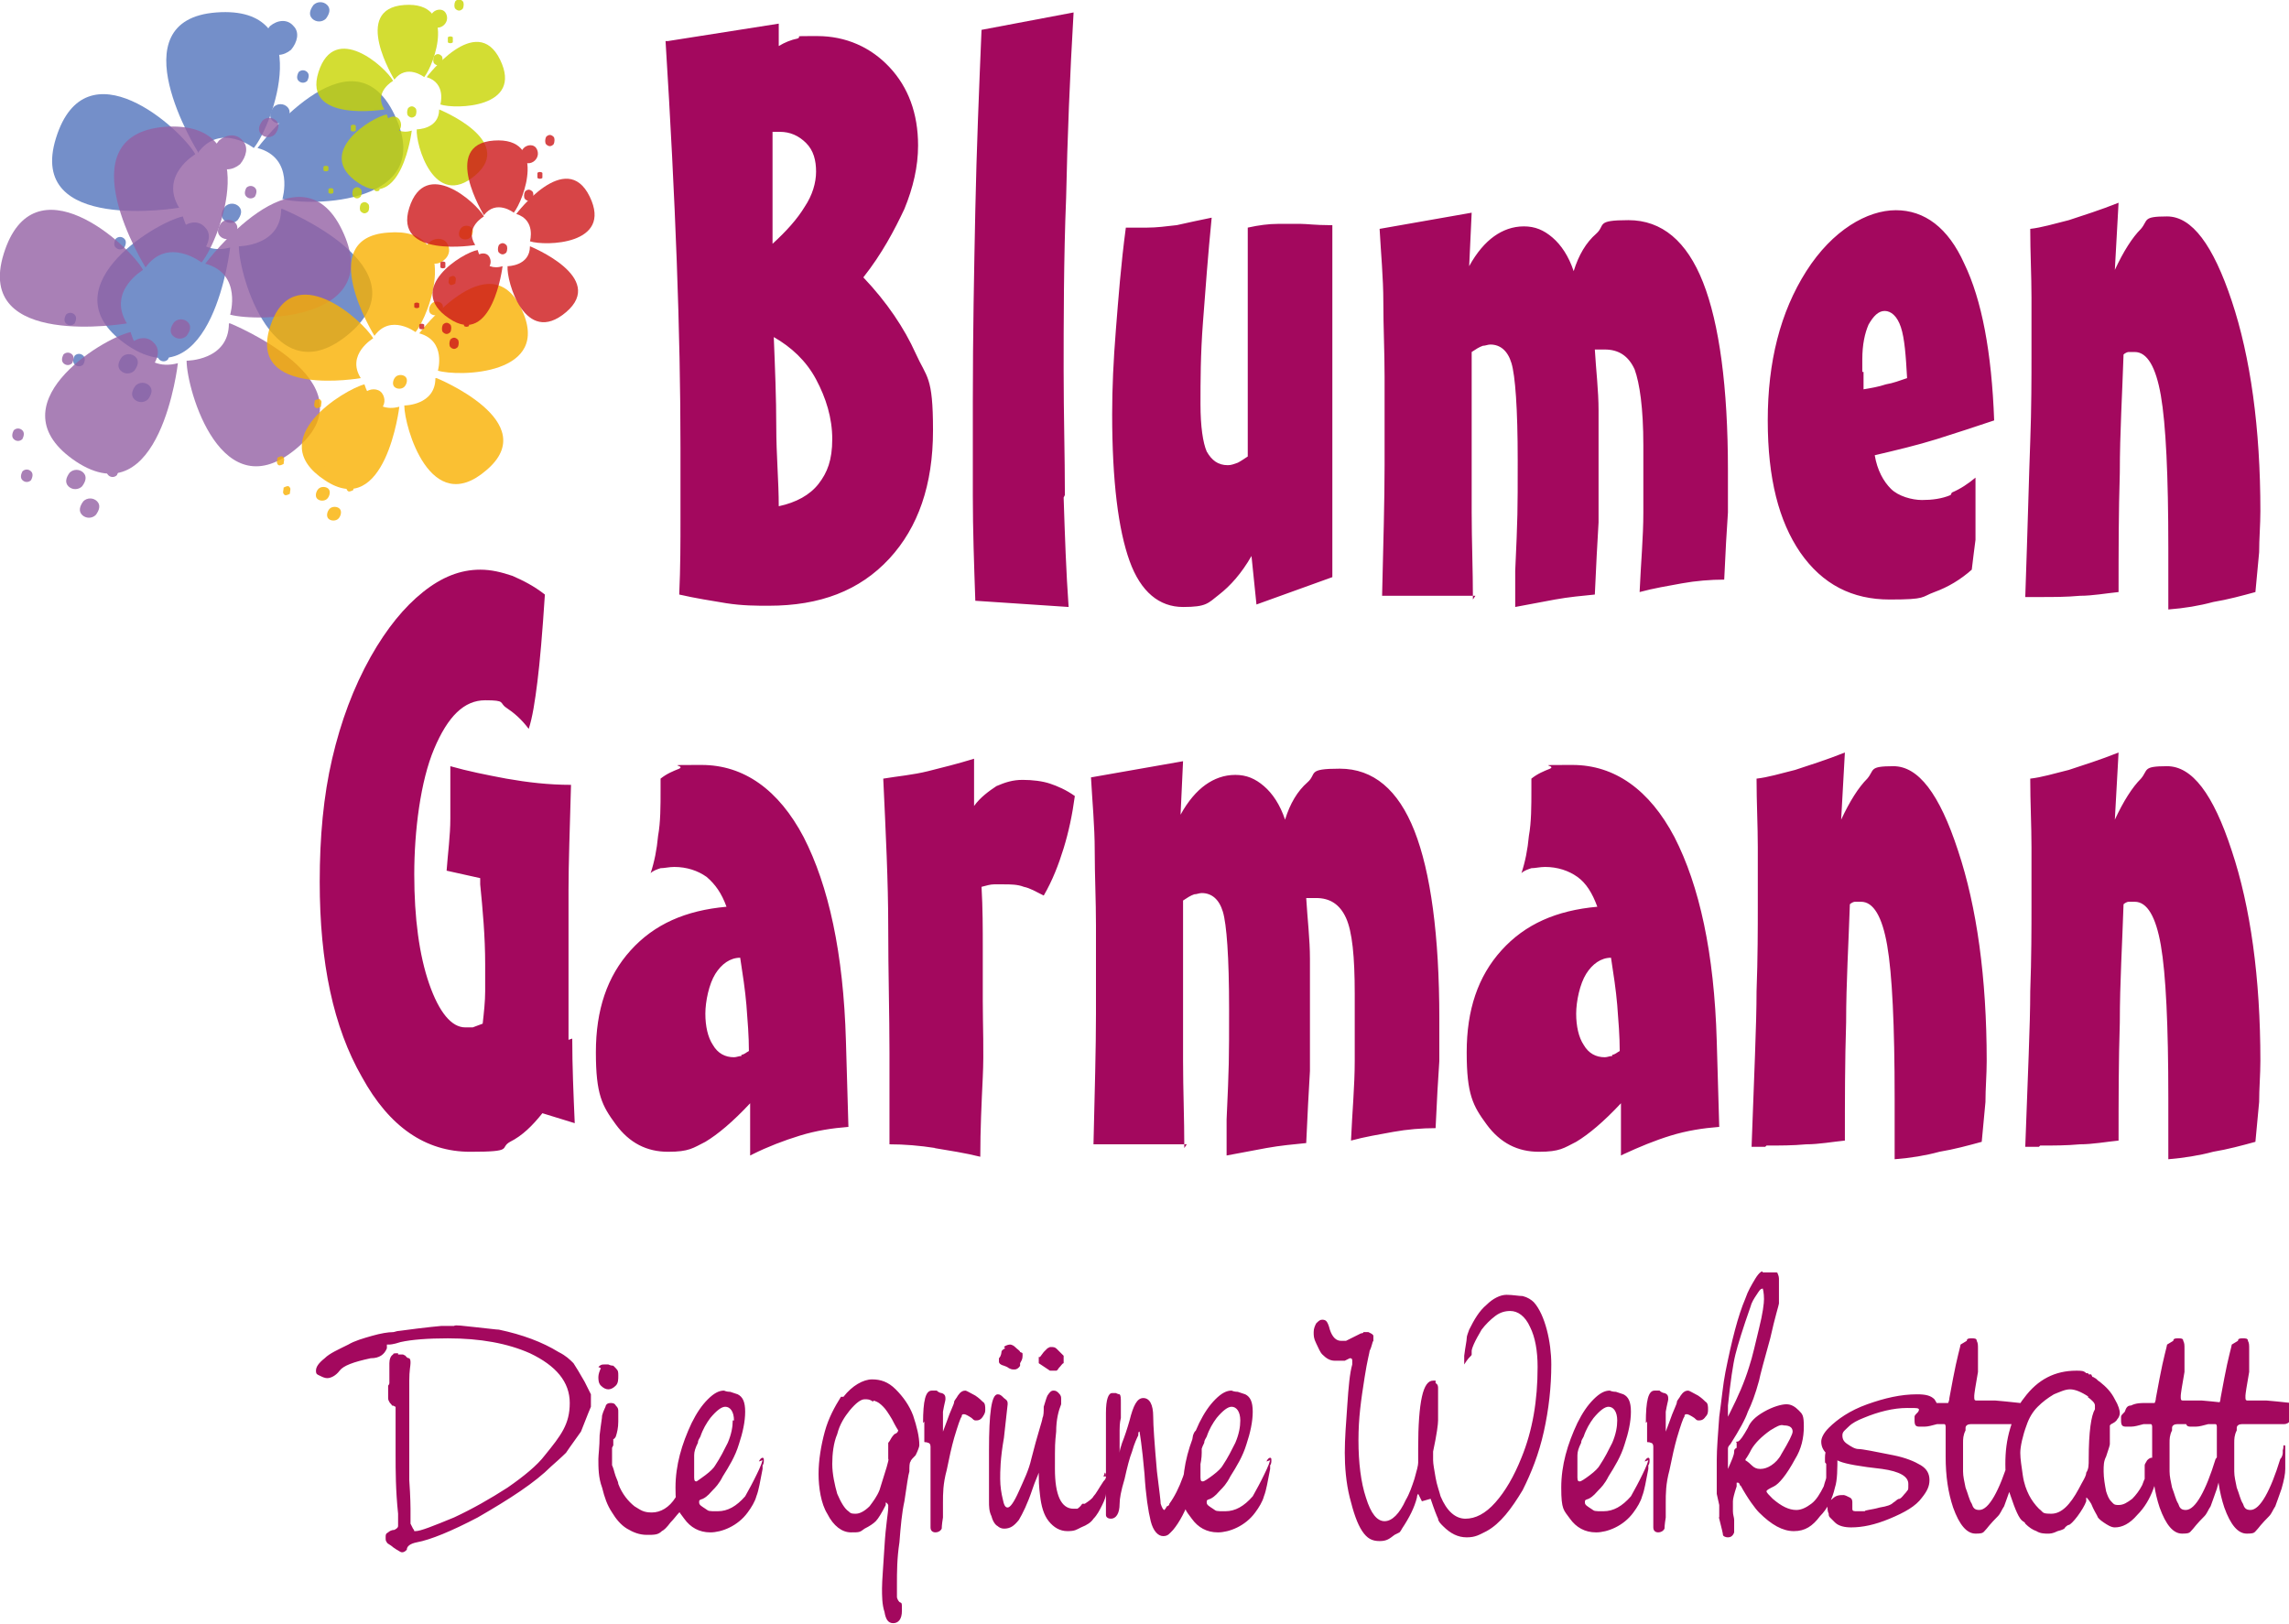 <?xml version="1.0" encoding="UTF-8"?>
<svg id="Ebene_1" xmlns="http://www.w3.org/2000/svg" xmlns:xlink="http://www.w3.org/1999/xlink" version="1.1" viewBox="0 0 184 130.6">
  <!-- Generator: Adobe Illustrator 29.2.1, SVG Export Plug-In . SVG Version: 2.1.0 Build 116)  -->
  <defs>
    <style>
      .st0 {
        fill: none;
      }

      .st1 {
        fill: #cd1719;
      }

      .st2 {
        clip-path: url(#clippath-1);
      }

      .st3 {
        clip-path: url(#clippath-3);
      }

      .st4 {
        clip-path: url(#clippath-4);
      }

      .st5 {
        clip-path: url(#clippath-2);
      }

      .st6 {
        clip-path: url(#clippath-5);
      }

      .st7 {
        fill: #c8d400;
      }

      .st8 {
        fill: #f9b000;
      }

      .st9 {
        opacity: .8;
      }

      .st10 {
        fill: #9460a4;
      }

      .st11 {
        fill: #748fc9;
      }

      .st12 {
        clip-path: url(#clippath);
      }

      .st13 {
        fill: #a3085e;
      }
    </style>
    <clipPath id="clippath">
      <rect class="st0" width="184" height="130.6"/>
    </clipPath>
    <clipPath id="clippath-1">
      <rect class="st0" width="184" height="130.6"/>
    </clipPath>
    <clipPath id="clippath-2">
      <rect class="st0" x="-17" y="-5.5" width="62.3" height="48.1"/>
    </clipPath>
    <clipPath id="clippath-3">
      <rect class="st0" x="4.5" y="3.2" width="54.9" height="39.8"/>
    </clipPath>
    <clipPath id="clippath-4">
      <rect class="st0" x="8.5" y="-15" width="49.1" height="33.1"/>
    </clipPath>
    <clipPath id="clippath-5">
      <rect class="st0" x="15.7" y="-4" width="49.1" height="33.1"/>
    </clipPath>
  </defs>
  <g class="st12">
    <g class="st2">
      <path class="st13" d="M164,92.1c1.1,0,2.1,0,3.2-.1,1,0,2.1-.2,3.1-.3,0-3.2,0-6.4.1-9.5,0-3.2.2-6.4.3-9.5.1-.1.3-.2.4-.2.2,0,.3,0,.5,0,1,0,1.7,1.2,2.1,3.5.4,2.3.6,6.4.6,12.3v4.9c1.2-.1,2.5-.3,3.6-.6,1.2-.2,2.3-.5,3.4-.8.1-1.1.2-2.1.3-3.2,0-1.1.1-2.2.1-3.3,0-6.7-.8-12.4-2.3-16.9-1.5-4.6-3.2-6.8-5.2-6.8s-1.5.3-2.1,1c-.7.7-1.4,1.8-2.1,3.3l.3-5.4c-1.5.6-2.8,1-4,1.4-1.2.3-2.2.6-3.1.7,0,1.9.1,3.8.1,5.5,0,1.7,0,3.3,0,4.8s0,4.2-.1,6.8c0,2.7-.2,6.8-.4,12.5h1.1ZM142,92.1c1.1,0,2.1,0,3.2-.1,1,0,2.1-.2,3.1-.3,0-3.2,0-6.4.1-9.5,0-3.2.2-6.4.3-9.5.1-.1.3-.2.4-.2.2,0,.3,0,.5,0,1,0,1.7,1.2,2.1,3.5s.6,6.4.6,12.3v4.9c1.3-.1,2.5-.3,3.6-.6,1.2-.2,2.3-.5,3.4-.8.1-1.1.2-2.1.3-3.2,0-1.1.1-2.2.1-3.3,0-6.7-.8-12.4-2.3-16.9-1.5-4.6-3.2-6.8-5.2-6.8s-1.5.3-2.1,1c-.7.7-1.4,1.8-2.1,3.3l.3-5.4c-1.5.6-2.8,1-4,1.4-1.2.3-2.2.6-3.1.7,0,1.9.1,3.8.1,5.5,0,1.7,0,3.3,0,4.8s0,4.2-.1,6.8c0,2.7-.2,6.8-.4,12.5h1.1ZM130.5,92.8c1.3-.6,2.5-1.1,3.8-1.5,1.3-.4,2.6-.6,3.9-.7l-.2-6.9c-.2-7.1-1.4-12.5-3.4-16.4-2-3.8-4.8-5.8-8.2-5.8s-1.2,0-1.8.3c-.5.2-1,.4-1.5.8v.9c0,1.3,0,2.6-.2,3.7-.1,1.1-.3,2.1-.6,3,.2-.2.5-.3.8-.4.3,0,.7-.1,1.1-.1,1,0,1.9.3,2.6.8s1.2,1.3,1.6,2.4c-3.3.3-5.8,1.4-7.7,3.5-1.9,2.1-2.8,4.8-2.8,8.2s.5,4.3,1.6,5.8c1.1,1.5,2.5,2.2,4.2,2.2s2-.3,3-.8c1-.6,2.2-1.6,3.6-3.1v4.2ZM129.6,84.9c-.2,0-.4.1-.6.1-.7,0-1.3-.3-1.7-1-.4-.6-.6-1.5-.6-2.5s.3-2.4.8-3.2c.5-.8,1.2-1.3,2-1.3h0c.2,1.3.4,2.6.5,3.8.1,1.3.2,2.5.2,3.7-.2.1-.4.3-.6.3M95.2,92.3c0-2.4-.1-4.7-.1-7,0-2.2,0-4.4,0-6.4s0-3.2,0-4.1c0-.9,0-1.7,0-2.4.3-.2.6-.4.9-.5.2,0,.4-.1.6-.1.8,0,1.4.5,1.7,1.5.3,1,.5,3.6.5,7.8s0,4.5-.2,8.9c0,1.3,0,2.2,0,2.9,1.1-.2,2.1-.4,3.2-.6,1.1-.2,2.2-.3,3.2-.4.1-2.2.2-4.2.3-5.8,0-1.6,0-3.1,0-4.4s0-3,0-4.6c0-1.6-.2-3.2-.3-4.9.1,0,.2,0,.3,0,.1,0,.3,0,.5,0,1.1,0,1.9.5,2.4,1.6s.7,3.1.7,6.1,0,3.5,0,5.4c0,2-.2,4.1-.3,6.4,1.1-.3,2.3-.5,3.4-.7,1.1-.2,2.3-.3,3.4-.3.1-2.2.2-4,.3-5.4,0-1.4,0-2.5,0-3.4,0-6.7-.7-11.8-2-15.1-1.3-3.3-3.3-5-6-5s-1.8.4-2.6,1.1c-.8.7-1.4,1.7-1.8,3-.4-1.2-1-2.1-1.7-2.7-.7-.6-1.4-.9-2.3-.9s-1.7.3-2.4.8c-.7.5-1.4,1.3-2,2.4l.2-4.3-7.4,1.3c.1,1.9.3,3.9.3,5.9,0,2,.1,4,.1,6s0,4.4,0,7.1c0,2.8-.1,6.3-.2,10.5h7.5ZM75.1,92.3c1.2.2,2.5.4,3.7.7,0-2.2.1-4.3.2-6.4s0-4.1,0-6.1,0-2.7,0-4.3c0-1.5,0-3.2-.1-4.9.4-.1.7-.2,1-.2.3,0,.6,0,.8,0,.5,0,1.1,0,1.6.2.5.1,1,.4,1.6.7.7-1.2,1.2-2.5,1.6-3.8.4-1.3.7-2.7.9-4.2-.7-.5-1.4-.8-2-1s-1.4-.3-2.2-.3-1.4.2-2.1.5c-.6.4-1.3.9-1.8,1.6v-3.8c-1.3.4-2.5.7-3.7,1-1.2.3-2.4.4-3.6.6.2,4.3.4,8.3.4,11.9,0,3.7.1,7.1.1,10.1s0,2.1,0,3.2c0,1.1,0,2.5,0,4.2,1.2,0,2.4.1,3.7.3M60.5,92.8c1.2-.6,2.5-1.1,3.8-1.5,1.3-.4,2.6-.6,3.9-.7l-.2-6.9c-.2-7.1-1.4-12.5-3.4-16.4-2-3.8-4.8-5.8-8.2-5.8s-1.2,0-1.8.3c-.5.2-1,.4-1.5.8v.9c0,1.3,0,2.6-.2,3.7-.1,1.1-.3,2.1-.6,3,.2-.2.5-.3.8-.4.3,0,.7-.1,1.1-.1,1,0,1.9.3,2.6.8.7.6,1.2,1.3,1.6,2.4-3.3.3-5.8,1.4-7.7,3.5s-2.8,4.8-2.8,8.2.5,4.3,1.6,5.8c1.1,1.5,2.5,2.2,4.2,2.2s2-.3,3-.8c1-.6,2.2-1.6,3.6-3.1v4.2ZM59.6,84.9c-.2,0-.4.1-.6.1-.7,0-1.3-.3-1.7-1-.4-.6-.6-1.5-.6-2.5s.3-2.4.8-3.2c.5-.8,1.2-1.3,2-1.3h0c.2,1.3.4,2.6.5,3.8.1,1.3.2,2.5.2,3.7-.2.1-.4.3-.6.3M45.7,83.6c0-2.2,0-4.4,0-6.6s0-3.5,0-5.5c0-2,.1-4.8.2-8.4-1.8,0-3.5-.2-5.2-.5-1.6-.3-3.1-.6-4.5-1,0,1.4,0,2.8,0,4.2,0,1.4-.2,2.8-.3,4.2l2.7.6s0,.2,0,.5c.2,2,.4,4.2.4,6.4s0,1.4,0,2.2c0,.8-.1,1.7-.2,2.6-.3.1-.5.2-.8.3-.2,0-.4,0-.6,0-1.1,0-2.1-1.2-2.9-3.5-.8-2.3-1.2-5.3-1.2-8.8s.5-7.5,1.6-10.1c1.1-2.6,2.4-3.9,4.1-3.9s1.1.2,1.7.6c.6.4,1.2.9,1.8,1.7.3-.9.5-2.2.7-3.8.2-1.6.4-3.9.6-7-.9-.7-1.7-1.1-2.6-1.5-.9-.3-1.7-.5-2.6-.5-1.6,0-3.1.6-4.6,1.8-1.5,1.2-2.9,2.9-4.2,5.2-1.4,2.5-2.4,5.2-3.1,8.2-.7,3-1,6.3-1,9.9,0,6.5,1.1,11.7,3.4,15.7,2.2,4,5.1,6,8.7,6s2.3-.3,3.2-.8c1-.5,1.8-1.3,2.6-2.3l2.6.8c-.1-2.3-.2-4.6-.2-6.8"/>
      <path class="st13" d="M164,48c1.1,0,2.1,0,3.2-.1,1,0,2.1-.2,3.1-.3,0-3.2,0-6.4.1-9.6,0-3.2.2-6.4.3-9.5.1-.1.3-.2.4-.2.2,0,.3,0,.5,0,1,0,1.7,1.2,2.1,3.5.4,2.3.6,6.4.6,12.3v4.9c1.3-.1,2.5-.3,3.6-.6,1.2-.2,2.3-.5,3.4-.8.1-1.1.2-2.1.3-3.2,0-1.1.1-2.2.1-3.3,0-6.7-.8-12.4-2.3-16.9s-3.2-6.8-5.2-6.8-1.5.3-2.1,1c-.7.7-1.4,1.8-2.1,3.3l.3-5.4c-1.5.6-2.8,1-4,1.4-1.2.3-2.2.6-3.1.7,0,1.9.1,3.8.1,5.5,0,1.7,0,3.3,0,4.8s0,4.2-.1,6.8-.2,6.8-.4,12.5h1.1ZM156.8,39.8c-.7.3-1.5.4-2.3.4s-1.9-.3-2.5-.9c-.6-.6-1.1-1.5-1.3-2.7,1.7-.4,3.4-.8,5-1.3,1.6-.5,3.1-1,4.6-1.5-.2-5.5-1-9.7-2.4-12.6-1.3-2.9-3.2-4.3-5.5-4.3s-5.1,1.6-7.2,4.9c-2.1,3.3-3.1,7.3-3.1,12s.9,8.1,2.6,10.6c1.8,2.6,4.2,3.8,7.2,3.8s2.5-.2,3.6-.6c1.1-.4,2.1-1,3-1.8.1-.9.2-1.6.3-2.4,0-.7,0-1.4,0-2.1s0-.8,0-1.5c0-.7,0-1.2,0-1.4-.6.5-1.2.9-1.9,1.2M149.7,29.9c0-.6,0-.9,0-1,0-1.2.2-2.1.5-2.8.4-.7.8-1.1,1.3-1.1s1,.4,1.3,1.3.4,2.3.5,4.1c-.6.2-1.1.4-1.7.5-.6.2-1.2.3-1.8.4,0-.4,0-.9,0-1.4M118.4,48.2c0-2.4-.1-4.7-.1-7,0-2.2,0-4.4,0-6.4s0-3.2,0-4.1c0-.9,0-1.7,0-2.4.3-.2.6-.4.9-.5.2,0,.4-.1.6-.1.8,0,1.4.5,1.7,1.5.3,1,.5,3.6.5,7.8s0,4.5-.2,8.9c0,1.3,0,2.2,0,2.9,1.1-.2,2.1-.4,3.2-.6,1.1-.2,2.2-.3,3.2-.4.1-2.2.2-4.2.3-5.8,0-1.6,0-3.1,0-4.4s0-3,0-4.6c0-1.6-.2-3.2-.3-4.9.1,0,.2,0,.3,0,.1,0,.3,0,.5,0,1.1,0,1.9.5,2.4,1.6.4,1.1.7,3.1.7,6.1s0,3.5,0,5.4c0,2-.2,4.1-.3,6.4,1.1-.3,2.3-.5,3.4-.7,1.1-.2,2.3-.3,3.4-.3.1-2.2.2-4,.3-5.4,0-1.4,0-2.5,0-3.4,0-6.7-.7-11.8-2-15.1-1.3-3.3-3.3-5-6-5s-1.8.4-2.6,1.1c-.8.7-1.4,1.7-1.8,3-.4-1.2-1-2.1-1.7-2.7-.7-.6-1.4-.9-2.3-.9s-1.7.3-2.4.8c-.7.5-1.4,1.3-2,2.4l.2-4.3-7.4,1.3c.1,1.9.3,3.9.3,5.9,0,2,.1,4,.1,6s0,4.4,0,7.1c0,2.8-.1,6.3-.2,10.5h7.5ZM107.1,46.1v-28h-.3c-1,0-1.8-.1-2.2-.1s-1.2,0-1.9,0c-.7,0-1.5.1-2.4.3v18.4c-.3.2-.6.4-.8.5-.3.1-.5.2-.8.2-.8,0-1.3-.4-1.7-1.1-.3-.7-.5-2-.5-3.8s0-4,.2-6.6c.2-2.6.4-5.4.7-8.4-1,.2-1.9.4-2.8.6-.9.1-1.6.2-2.4.2s-.7,0-.9,0c-.3,0-.6,0-.8,0-.4,3-.6,5.7-.8,8.2-.2,2.5-.3,4.7-.3,6.8,0,5.4.5,9.3,1.4,11.8.9,2.5,2.4,3.7,4.3,3.7s2-.3,2.9-1c.9-.7,1.8-1.7,2.6-3.1l.4,3.9,6.1-2.2ZM85.6,39.8c0-3.1-.1-6.4-.1-10s0-9.1.2-13.9c.1-4.8.3-9.8.6-14.9l-7.4,1.4c-.2,4.8-.4,9.6-.5,14.5-.1,4.9-.2,10-.2,15.3s0,5,0,7.7c0,2.7.1,5.5.2,8.4l7.5.5c-.2-2.8-.3-5.7-.4-8.8M62.1,17.2c0-1.8,0-3.1,0-4,0-.9,0-1.8,0-2.6,0,0,.1,0,.3,0,.1,0,.2,0,.3,0,.8,0,1.5.3,2.1.9.6.6.8,1.4.8,2.3s-.3,1.9-.9,2.8c-.6,1-1.5,2-2.6,3v-2.4ZM62.4,34.3c0-2.3-.1-4.7-.2-7.2,1.4.8,2.6,1.9,3.4,3.4.8,1.5,1.3,3.1,1.3,4.8s-.4,2.7-1.1,3.6-1.8,1.5-3.2,1.8c0-2-.2-4.1-.2-6.4M53.5,3.3c.4,6.4.7,12.3.9,17.7.2,5.4.3,10.4.3,15s0,3.6,0,5.6,0,4-.1,6.2c1.3.3,2.6.5,3.8.7,1.3.2,2.4.2,3.4.2,4.1,0,7.3-1.2,9.7-3.8,2.3-2.5,3.5-5.9,3.5-10.3s-.5-4.2-1.4-6.2-2.3-4.1-4.2-6.1c1.5-1.9,2.5-3.8,3.3-5.5.7-1.7,1.1-3.4,1.1-5.1,0-2.6-.8-4.7-2.3-6.3-1.5-1.6-3.5-2.5-5.8-2.5s-1.1,0-1.6.2c-.5.1-1,.3-1.5.6v-1.8c0,0-8.9,1.4-8.9,1.4Z"/>
      <path class="st11" d="M15.9,12.2S9.3,1.6,17.4,1c8.1-.6,4.5,9.1,3,10.9,0,0-2.7-2.1-4.5.4"/>
      <path class="st11" d="M20.7,11.9s7.5-10,11-2.7c3.5,7.3-6.8,7.4-9,6.8,0,0,1-3.3-2-4.1"/>
      <path class="st11" d="M22.7,16.8s11.6,4.7,5.4,10c-6.1,5.2-8.9-4.7-8.9-7,0,0,3.4,0,3.4-3"/>
      <path class="st11" d="M18.5,19.9s-1.4,12.4-8.2,7.9c-6.7-4.5,2.1-9.9,4.4-10.4,0,0,.8,3.3,3.8,2.5"/>
      <path class="st11" d="M14.4,16.7s-12.3,2.1-9.9-5.6c2.4-7.7,10.1-.7,11.2,1.3,0,0-2.9,1.7-1.3,4.3"/>
      <path class="st11" d="M23.4,4c-.6.5-1.4.6-1.9,0-.5-.5-.3-1.3.2-1.9.6-.5,1.4-.6,1.9,0,.5.5.3,1.3-.2,1.9"/>
      <path class="st11" d="M21.9,7.5c-.3.3-.8.3-1.1,0-.3-.3-.2-.7.1-1.1.3-.3.8-.3,1.1,0,.3.3.2.7-.1,1.1"/>
      <path class="st11" d="M23,9.7c-.3.3-.8.3-1.1,0-.3-.3-.2-.7.1-1.1.3-.3.8-.3,1.1,0,.3.3.2.7-.1,1.1"/>
      <path class="st11" d="M17.1,3.7c-.2.2-.5.2-.7,0-.2-.2-.1-.5,0-.7.2-.2.5-.2.7,0,.2.2.1.5,0,.7"/>
      <path class="st11" d="M24.7,6.5c-.2.2-.5.2-.7,0-.2-.2-.1-.5,0-.7.2-.2.5-.2.7,0,.2.2.1.5,0,.7"/>
      <path class="st11" d="M17.8,7c-.2.2-.5.2-.7,0-.2-.2-.1-.5,0-.7.2-.2.5-.2.7,0,.2.2.1.5,0,.7"/>
      <path class="st11" d="M26.2,1.5c-.3.3-.8.3-1.1,0-.3-.3-.2-.7.1-1.1.3-.3.8-.3,1.1,0,.3.3.2.7-.1,1.1"/>
      <path class="st11" d="M16.3,20.2c-.6.5-1.4.6-1.9,0-.5-.5-.3-1.3.2-1.9.6-.5,1.4-.6,1.9,0,.5.5.3,1.3-.2,1.9"/>
      <path class="st11" d="M14.8,23.7c-.3.3-.8.3-1.1,0-.3-.3-.2-.7.1-1.1.3-.3.8-.3,1.1,0,.3.3.2.7-.1,1.1"/>
      <path class="st11" d="M15.9,26c-.3.3-.8.3-1.1,0-.3-.3-.2-.7.1-1.1.3-.3.8-.3,1.1,0,.3.3.2.7-.1,1.1"/>
      <path class="st11" d="M10,19.9c-.2.2-.5.2-.7,0-.2-.2-.1-.5,0-.7.2-.2.5-.2.7,0,.2.2.1.5,0,.7"/>
      <path class="st11" d="M17.6,22.8c-.2.2-.5.2-.7,0-.2-.2-.1-.5,0-.7.2-.2.5-.2.7,0,.2.2.1.5,0,.7"/>
      <path class="st11" d="M10.7,23.2c-.2.2-.5.2-.7,0-.2-.2-.1-.5,0-.7.2-.2.5-.2.7,0,.2.2.1.5,0,.7"/>
      <path class="st11" d="M19.1,17.7c-.3.3-.8.3-1.1,0-.3-.3-.2-.7.1-1.1.3-.3.8-.3,1.1,0,.3.3.2.7-.1,1.1"/>
      <path class="st11" d="M12.3,26.3c-.6.5-1.4.6-1.9,0-.5-.5-.3-1.3.2-1.9.6-.5,1.4-.6,1.9,0,.5.5.3,1.3-.2,1.9"/>
      <path class="st11" d="M10.8,29.8c-.3.3-.8.3-1.1,0-.3-.3-.2-.7.1-1.1.3-.3.8-.3,1.1,0,.3.3.2.7-.1,1.1"/>
      <path class="st11" d="M11.9,32.1c-.3.3-.8.3-1.1,0-.3-.3-.2-.7.1-1.1.3-.3.8-.3,1.1,0,.3.3.2.7-.1,1.1"/>
      <path class="st11" d="M6,26c-.2.2-.5.2-.7,0-.2-.2-.1-.5,0-.7.2-.2.5-.2.7,0,.2.2.1.5,0,.7"/>
      <path class="st11" d="M13.5,28.9c-.2.2-.5.2-.7,0-.2-.2-.1-.5,0-.7.2-.2.5-.2.7,0,.2.2.1.5,0,.7"/>
      <path class="st11" d="M6.7,29.3c-.2.2-.5.2-.7,0-.2-.2-.1-.5,0-.7.2-.2.5-.2.7,0,.2.2.1.5,0,.7"/>
      <path class="st11" d="M15.1,23.8c-.3.3-.8.3-1.1,0-.3-.3-.2-.7.1-1.1.3-.3.8-.3,1.1,0,.3.3.2.7-.1,1.1"/>
      <g class="st9">
        <g class="st5">
          <path class="st10" d="M11.7,21.5s-6.6-10.6,1.5-11.3c8.1-.6,4.5,9.1,3,10.9,0,0-2.7-2.1-4.5.4"/>
          <path class="st10" d="M16.5,21.2s7.5-10,11-2.7c3.5,7.3-6.8,7.4-9,6.8,0,0,1-3.3-2-4.1"/>
          <path class="st10" d="M18.5,26s11.6,4.7,5.4,10c-6.1,5.2-8.9-4.7-8.9-7,0,0,3.4,0,3.4-3"/>
          <path class="st10" d="M14.3,29.2s-1.4,12.4-8.2,7.9c-6.7-4.5,2.1-9.9,4.4-10.4,0,0,.8,3.3,3.8,2.5"/>
          <path class="st10" d="M10.2,26S-2.1,28.1.3,20.4c2.4-7.7,10.1-.7,11.2,1.3,0,0-2.9,1.7-1.3,4.3"/>
          <path class="st10" d="M19.3,13.2c-.6.5-1.4.6-1.9,0-.5-.5-.3-1.3.2-1.9.6-.5,1.4-.6,1.9,0,.5.5.3,1.3-.2,1.9"/>
          <path class="st10" d="M17.7,16.7c-.3.3-.8.3-1.1,0-.3-.3-.2-.7.1-1.1.3-.3.8-.3,1.1,0,.3.3.2.7-.1,1.1"/>
          <path class="st10" d="M18.8,19c-.3.3-.8.3-1.1,0-.3-.3-.2-.7.1-1.1.3-.3.8-.3,1.1,0,.3.3.2.7-.1,1.1"/>
          <path class="st10" d="M12.9,13c-.2.2-.5.2-.7,0-.2-.2-.1-.5,0-.7.2-.2.5-.2.7,0,.2.2.1.5,0,.7"/>
          <path class="st10" d="M20.5,15.8c-.2.2-.5.2-.7,0-.2-.2-.1-.5,0-.7.2-.2.5-.2.7,0,.2.2.1.5,0,.7"/>
          <path class="st10" d="M13.6,16.2c-.2.2-.5.2-.7,0-.2-.2-.1-.5,0-.7.2-.2.5-.2.7,0,.2.2.1.5,0,.7"/>
          <path class="st10" d="M22.1,10.8c-.3.3-.8.3-1.1,0-.3-.3-.2-.7.1-1.1.3-.3.8-.3,1.1,0,.3.3.2.7-.1,1.1"/>
          <path class="st10" d="M12.2,29.5c-.6.5-1.4.6-1.9,0-.5-.5-.3-1.3.2-1.9.6-.5,1.4-.6,1.9,0,.5.5.3,1.3-.2,1.9"/>
          <path class="st10" d="M10.6,33c-.3.3-.8.3-1.1,0-.3-.3-.2-.7.1-1.1.3-.3.8-.3,1.1,0,.3.3.2.7-.1,1.1"/>
          <path class="st10" d="M11.7,35.3c-.3.3-.8.3-1.1,0-.3-.3-.2-.7.1-1.1.3-.3.8-.3,1.1,0,.3.3.2.7-.1,1.1"/>
          <path class="st10" d="M5.8,29.2c-.2.2-.5.2-.7,0-.2-.2-.1-.5,0-.7.2-.2.5-.2.7,0,.2.2.1.5,0,.7"/>
          <path class="st10" d="M13.4,32.1c-.2.2-.5.2-.7,0-.2-.2-.1-.5,0-.7.2-.2.5-.2.7,0,.2.2.1.5,0,.7"/>
          <path class="st10" d="M6.5,32.5c-.2.2-.5.2-.7,0-.2-.2-.1-.5,0-.7.2-.2.5-.2.7,0,.2.2.1.5,0,.7"/>
          <path class="st10" d="M15,27c-.3.3-.8.3-1.1,0-.3-.3-.2-.7.1-1.1.3-.3.8-.3,1.1,0,.3.3.2.7-.1,1.1"/>
          <path class="st10" d="M8.1,35.6c-.6.5-1.4.6-1.9,0-.5-.5-.3-1.3.2-1.9.6-.5,1.4-.6,1.9,0,.5.5.3,1.3-.2,1.9"/>
          <path class="st10" d="M6.6,39.1c-.3.3-.8.3-1.1,0-.3-.3-.2-.7.1-1.1.3-.3.8-.3,1.1,0,.3.3.2.7-.1,1.1"/>
          <path class="st10" d="M7.7,41.4c-.3.3-.8.3-1.1,0-.3-.3-.2-.7.1-1.1.3-.3.8-.3,1.1,0,.3.3.2.7-.1,1.1"/>
          <path class="st10" d="M1.8,35.3c-.2.2-.5.2-.7,0-.2-.2-.1-.5,0-.7.2-.2.5-.2.7,0,.2.2.1.5,0,.7"/>
          <path class="st10" d="M9.4,38.2c-.2.2-.5.2-.7,0-.2-.2-.1-.5,0-.7.2-.2.5-.2.7,0,.2.2.1.5,0,.7"/>
          <path class="st10" d="M2.5,38.6c-.2.2-.5.2-.7,0-.2-.2-.1-.5,0-.7.2-.2.5-.2.7,0,.2.2.1.5,0,.7"/>
          <path class="st10" d="M10.9,33.1c-.3.3-.8.3-1.1,0-.3-.3-.2-.7.1-1.1.3-.3.8-.3,1.1,0,.3.3.2.7-.1,1.1"/>
        </g>
      </g>
      <g class="st9">
        <g class="st3">
          <path class="st8" d="M30.1,27s-4.9-7.9,1.1-8.3c6-.5,3.3,6.7,2.2,8,0,0-2-1.5-3.3.3"/>
          <path class="st8" d="M33.7,26.8s5.6-7.4,8.2-2c2.6,5.4-5.1,5.5-6.7,5,0,0,.7-2.4-1.5-3"/>
          <path class="st8" d="M35.1,30.4s8.6,3.5,4,7.4c-4.5,3.9-6.6-3.5-6.6-5.2,0,0,2.5,0,2.5-2.2"/>
          <path class="st8" d="M32.1,32.7s-1.1,9.2-6,5.9c-5-3.3,1.6-7.3,3.2-7.7,0,0,.6,2.4,2.8,1.8"/>
          <path class="st8" d="M29,30.4s-9.1,1.6-7.3-4.1c1.8-5.7,7.5-.5,8.3.9,0,0-2.2,1.3-1,3.2"/>
          <path class="st8" d="M35.7,20.9c-.4.4-1.1.4-1.4,0-.3-.4-.3-1,.2-1.4.4-.4,1.1-.4,1.4,0,.3.4.3,1-.2,1.4"/>
          <path class="st8" d="M34.6,23.5c-.2.2-.6.2-.8,0-.2-.2-.1-.6,0-.8.2-.2.6-.2.8,0,.2.2.1.6-.1.8"/>
          <path class="st8" d="M35.4,25.2c-.2.2-.6.2-.8,0-.2-.2-.1-.6.1-.8.2-.2.6-.2.8,0,.2.2.1.6-.1.8"/>
          <path class="st8" d="M31,20.7c-.2.1-.4.2-.5,0-.1-.1,0-.3,0-.5.2-.1.4-.2.5,0,.1.1,0,.3,0,.5"/>
          <path class="st8" d="M36.6,22.8c-.2.1-.4.2-.5,0-.1-.1,0-.3,0-.5.2-.1.4-.2.5,0,.1.1,0,.3,0,.5"/>
          <path class="st8" d="M31.5,23.1c-.2.1-.4.2-.5,0-.1-.1,0-.3,0-.5.2-.1.4-.2.5,0,.1.1,0,.3,0,.5"/>
          <path class="st8" d="M37.8,19.1c-.2.2-.6.2-.8,0-.2-.2-.1-.6.1-.8.2-.2.6-.2.8,0,.2.2.1.6-.1.8"/>
          <path class="st8" d="M30.5,33c-.4.4-1.1.4-1.4,0-.3-.4-.3-1,.2-1.4.4-.4,1.1-.4,1.4,0,.3.4.3,1-.2,1.4"/>
          <path class="st8" d="M29.3,35.5c-.2.2-.6.2-.8,0-.2-.2-.1-.6.1-.8.2-.2.6-.2.8,0,.2.2.1.6-.1.8"/>
          <path class="st8" d="M30.1,37.2c-.2.2-.6.2-.8,0-.2-.2-.1-.6.1-.8.2-.2.6-.2.8,0,.2.2.1.6-.1.8"/>
          <path class="st8" d="M25.8,32.7c-.2.1-.4.2-.5,0-.1-.1,0-.3,0-.5.2-.1.4-.2.5,0,.1.1,0,.3,0,.5"/>
          <path class="st8" d="M31.4,34.9c-.2.1-.4.2-.5,0-.1-.1,0-.3,0-.5.2-.1.4-.2.5,0,.1.1,0,.3,0,.5"/>
          <path class="st8" d="M26.3,35.2c-.2.1-.4.2-.5,0-.1-.1,0-.3,0-.5.2-.1.4-.2.5,0,.1.1,0,.3,0,.5"/>
          <path class="st8" d="M32.5,31.1c-.2.2-.6.2-.8,0-.2-.2-.1-.6.1-.8.2-.2.6-.2.8,0,.2.2.1.6-.1.8"/>
          <path class="st8" d="M27.5,37.5c-.4.4-1.1.4-1.4,0-.3-.4-.3-1,.2-1.4.4-.4,1.1-.4,1.4,0,.3.4.3,1-.2,1.4"/>
          <path class="st8" d="M26.3,40.1c-.2.2-.6.2-.8,0-.2-.2-.1-.6.1-.8.2-.2.6-.2.8,0,.2.2.1.6-.1.8"/>
          <path class="st8" d="M27.2,41.7c-.2.2-.6.2-.8,0-.2-.2-.1-.6.1-.8.2-.2.6-.2.8,0,.2.2.1.6-.1.8"/>
          <path class="st8" d="M22.8,37.3c-.2.1-.4.2-.5,0s0-.3,0-.5c.2-.1.4-.2.5,0,.1.1,0,.3,0,.5"/>
          <path class="st8" d="M28.4,39.4c-.2.1-.4.2-.5,0-.1-.1,0-.3,0-.5s.4-.2.5,0c.1.1,0,.3,0,.5"/>
          <path class="st8" d="M23.3,39.7c-.2.1-.4.2-.5,0-.1-.1,0-.3,0-.5.2-.1.4-.2.5,0,.1.1,0,.3,0,.5"/>
          <path class="st8" d="M29.5,35.6c-.2.2-.6.2-.8,0-.2-.2-.1-.6.1-.8.2-.2.6-.2.8,0,.2.2.1.6-.1.8"/>
        </g>
      </g>
      <g class="st9">
        <g class="st4">
          <path class="st7" d="M31.7,6.4s-3.5-5.7.8-6c4.3-.3,2.4,4.8,1.6,5.8,0,0-1.4-1.1-2.4.2"/>
          <path class="st7" d="M34.3,6.2s4-5.3,5.9-1.4c1.9,3.9-3.6,4-4.8,3.6,0,0,.5-1.7-1.1-2.2"/>
          <path class="st7" d="M35.3,8.8s6.2,2.5,2.9,5.3c-3.3,2.8-4.8-2.5-4.7-3.7,0,0,1.8,0,1.8-1.6"/>
          <path class="st7" d="M33.1,10.5s-.8,6.6-4.3,4.2c-3.6-2.4,1.1-5.3,2.3-5.5,0,0,.4,1.8,2,1.3"/>
          <path class="st7" d="M30.9,8.8s-6.6,1.1-5.3-3c1.3-4.1,5.4-.4,6,.7,0,0-1.6.9-.7,2.3"/>
          <path class="st7" d="M35.7,2c-.3.3-.8.3-1,0-.2-.3-.2-.7.1-1,.3-.3.8-.3,1,0,.2.3.2.7-.1,1"/>
          <path class="st7" d="M34.9,3.9c-.2.2-.4.2-.6,0-.1-.1-.1-.4,0-.6.2-.2.4-.2.6,0,.1.1.1.4,0,.6"/>
          <path class="st7" d="M35.5,5.1c-.2.2-.4.2-.6,0-.1-.1-.1-.4,0-.6.2-.2.4-.2.6,0,.1.1.1.4,0,.6"/>
          <path class="st7" d="M32.3,1.8c-.1.1-.3.1-.4,0,0,0,0-.2,0-.3.1-.1.3-.1.4,0,0,0,0,.2,0,.4"/>
          <path class="st7" d="M36.4,3.4c-.1.1-.3.1-.4,0,0,0,0-.2,0-.4.1-.1.3-.1.4,0,0,0,0,.2,0,.3"/>
          <path class="st7" d="M32.7,3.6c-.1.1-.3.1-.4,0,0,0,0-.2,0-.3.1-.1.3-.1.4,0,0,0,0,.2,0,.4"/>
          <path class="st7" d="M37.2.7c-.2.2-.4.2-.6,0-.1-.1-.1-.4,0-.6.2-.2.4-.2.6,0,.1.1.1.4,0,.6"/>
          <path class="st7" d="M32,10.6c-.3.3-.8.3-1,0-.2-.3-.2-.7.1-1,.3-.3.8-.3,1,0,.2.3.2.7-.1,1"/>
          <path class="st7" d="M31.1,12.5c-.2.2-.4.2-.6,0-.1-.1-.1-.4,0-.6.2-.2.4-.2.6,0,.1.1.1.4,0,.6"/>
          <path class="st7" d="M31.7,13.7c-.2.2-.4.2-.6,0-.1-.1-.1-.4,0-.6.2-.2.4-.2.6,0,.1.1.1.4,0,.6"/>
          <path class="st7" d="M28.6,10.5c-.1.1-.3.1-.4,0,0,0,0-.2,0-.4.1-.1.3-.1.4,0,0,0,0,.2,0,.3"/>
          <path class="st7" d="M32.6,12c-.1.1-.3.1-.4,0,0,0,0-.2,0-.3.1-.1.3-.1.4,0,0,0,0,.2,0,.4"/>
          <path class="st7" d="M29,12.2c-.1.1-.3.1-.4,0,0,0,0-.2,0-.4.1-.1.3-.1.4,0,0,0,0,.2,0,.4"/>
          <path class="st7" d="M33.4,9.3c-.2.2-.4.2-.6,0-.1-.1-.1-.4,0-.6.2-.2.4-.2.6,0,.1.1.1.4,0,.6"/>
          <path class="st7" d="M29.8,13.9c-.3.3-.8.3-1,0-.2-.3-.2-.7.1-1,.3-.3.8-.3,1,0,.2.3.2.7-.1,1"/>
          <path class="st7" d="M29,15.8c-.2.2-.4.2-.6,0-.1-.1-.1-.4,0-.6.2-.2.4-.2.6,0,.1.1.1.4,0,.6"/>
          <path class="st7" d="M29.6,17c-.2.2-.4.2-.6,0-.1-.1-.1-.4,0-.6.2-.2.4-.2.6,0,.1.1.1.4,0,.6"/>
          <path class="st7" d="M26.4,13.7c-.1.1-.3.1-.4,0,0,0,0-.2,0-.3.1-.1.3-.1.4,0,0,0,0,.2,0,.4"/>
          <path class="st7" d="M30.5,15.3c-.1.1-.3.1-.4,0,0,0,0-.2,0-.3.1-.1.3-.1.4,0,0,0,0,.2,0,.4"/>
          <path class="st7" d="M26.8,15.5c-.1.1-.3.1-.4,0,0,0,0-.2,0-.3.1-.1.3-.1.4,0,0,0,0,.2,0,.4"/>
          <path class="st7" d="M31.3,12.6c-.2.2-.4.2-.6,0-.1-.1-.1-.4,0-.6.2-.2.4-.2.6,0,.1.1.1.4,0,.6"/>
        </g>
      </g>
      <g class="st9">
        <g class="st6">
          <path class="st1" d="M38.9,17.3s-3.5-5.7.8-6c4.3-.3,2.4,4.8,1.6,5.8,0,0-1.4-1.1-2.4.2"/>
          <path class="st1" d="M41.5,17.2s4-5.3,5.9-1.4c1.9,3.9-3.6,4-4.8,3.6,0,0,.5-1.7-1.1-2.2"/>
          <path class="st1" d="M42.6,19.8s6.2,2.5,2.9,5.3c-3.3,2.8-4.8-2.5-4.7-3.7,0,0,1.8,0,1.8-1.6"/>
          <path class="st1" d="M40.4,21.4s-.8,6.6-4.3,4.2c-3.6-2.4,1.1-5.3,2.3-5.5,0,0,.4,1.8,2,1.3"/>
          <path class="st1" d="M38.2,19.7s-6.6,1.1-5.3-3c1.3-4.1,5.4-.4,6,.7,0,0-1.6.9-.7,2.3"/>
          <path class="st1" d="M43,12.9c-.3.3-.8.3-1,0-.2-.3-.2-.7.1-1,.3-.3.8-.3,1,0,.2.3.2.7-.1,1"/>
          <path class="st1" d="M42.2,14.8c-.2.2-.4.2-.6,0-.1-.1-.1-.4,0-.6.2-.2.4-.2.6,0,.1.1.1.4,0,.6"/>
          <path class="st1" d="M42.8,16c-.2.2-.4.2-.6,0-.1-.1-.1-.4,0-.6.2-.2.4-.2.6,0,.1.1.1.4,0,.6"/>
          <path class="st1" d="M39.6,12.8c-.1.1-.3.1-.4,0,0,0,0-.2,0-.3.1-.1.3-.1.4,0,0,0,0,.2,0,.4"/>
          <path class="st1" d="M43.6,14.3c-.1.1-.3.1-.4,0,0,0,0-.2,0-.4.1-.1.3-.1.4,0,0,0,0,.2,0,.3"/>
          <path class="st1" d="M40,14.5c-.1.1-.3.1-.4,0,0,0,0-.2,0-.3.1-.1.3-.1.4,0,0,0,0,.2,0,.4"/>
          <path class="st1" d="M44.5,11.6c-.2.2-.4.2-.6,0-.1-.1-.1-.4,0-.6.2-.2.4-.2.6,0,.1.1.1.4,0,.6"/>
          <path class="st1" d="M39.2,21.6c-.3.3-.8.3-1,0-.2-.3-.2-.7.1-1,.3-.3.8-.3,1,0,.2.3.2.7-.1,1"/>
          <path class="st1" d="M38.4,23.5c-.2.2-.4.2-.6,0-.1-.1-.1-.4,0-.6.2-.2.4-.2.6,0,.1.1.1.4,0,.6"/>
          <path class="st1" d="M39,24.7c-.2.2-.4.2-.6,0-.1-.1-.1-.4,0-.6.2-.2.4-.2.6,0,.1.1.1.4,0,.6"/>
          <path class="st1" d="M35.8,21.5c-.1.1-.3.1-.4,0,0,0,0-.2,0-.4.1-.1.3-.1.4,0,0,0,0,.2,0,.3"/>
          <path class="st1" d="M39.9,23c-.1.1-.3.1-.4,0,0,0,0-.2,0-.3.1-.1.3-.1.4,0,0,0,0,.2,0,.4"/>
          <path class="st1" d="M36.2,23.2c-.1.1-.3.1-.4,0,0,0,0-.2,0-.4.1-.1.3-.1.4,0,0,0,0,.2,0,.4"/>
          <path class="st1" d="M40.7,20.3c-.2.2-.4.2-.6,0-.1-.1-.1-.4,0-.6.2-.2.4-.2.6,0,.1.1.1.4,0,.6"/>
          <path class="st1" d="M37.1,24.9c-.3.3-.8.3-1,0-.2-.3-.2-.7.1-1,.3-.3.8-.3,1,0,.2.3.2.7-.1,1"/>
          <path class="st1" d="M36.2,26.7c-.2.2-.4.2-.6,0-.1-.1-.1-.4,0-.6.2-.2.4-.2.6,0,.1.1.1.4,0,.6"/>
          <path class="st1" d="M36.8,27.9c-.2.2-.4.2-.6,0-.1-.1-.1-.4,0-.6.2-.2.4-.2.6,0,.1.1.1.4,0,.6"/>
          <path class="st1" d="M33.7,24.7c-.1.1-.3.1-.4,0,0,0,0-.2,0-.3.1-.1.3-.1.4,0,0,0,0,.2,0,.4"/>
          <path class="st1" d="M37.7,26.2c-.1.1-.3.1-.4,0,0,0,0-.2,0-.3.1-.1.3-.1.4,0,0,0,0,.2,0,.4"/>
          <path class="st1" d="M34.1,26.4c-.1.1-.3.1-.4,0,0,0,0-.2,0-.3.1-.1.3-.1.4,0,0,0,0,.2,0,.4"/>
          <path class="st1" d="M38.5,23.5c-.2.2-.4.2-.6,0-.1-.1-.1-.4,0-.6.2-.2.4-.2.6,0,.1.1.1.4,0,.6"/>
        </g>
      </g>
      <path class="st13" d="M179.4,108.1c0,.1-.3,1.1-.6,2.7l-.3,1.6c0,0,0,.2-.1.4,0,0-.2,0-.6,0h-.1c0,0-.1,0-.1,0-.3,0-.7,0-1.1.2-.3,0-.4.2-.5.5h0c-.2.2-.3.3-.3.4,0,0,0,.2,0,.3,0,.4.1.5.4.5s.3,0,.4,0c.3,0,.6-.1,1-.2.2,0,.3,0,.4,0,0,0,.2,0,.2,0s.1,0,.1.2,0,.2,0,.3v.4c0,1,0,1.6,0,1.7,0,1.6.2,2.9.6,4.1.5,1.4,1.1,2.1,1.8,2.1s.6-.1.9-.4c0,0,.3-.4.9-1,.2-.2.3-.5.5-.8.1-.3.3-.8.5-1.4.2-.7.3-1.2.3-1.6s0-.4,0-.8c0-.1,0-.2,0-.3v-.6c0-.2,0-.2-.1-.2s0,.1-.1.4c0,0,0,.1,0,.2,0,0,0,.3-.2.5-.4,1.3-.8,2.3-1.2,3s-.8,1.1-1.2,1.1-.5-.2-.6-.5c-.2-.3-.3-.8-.5-1.3-.1-.5-.2-.9-.2-1.3,0-1.5,0-2.3,0-2.3,0-.3,0-.6.2-1,0-.1,0-.2,0-.2,0-.2.2-.3.4-.3s.7,0,1.4,0,1.2,0,1.3,0c.4,0,.6,0,.7,0,.2,0,.4-.1.5-.3.2-.4.3-.7.3-.9s0-.2,0-.3c0-.1-.1-.2-.2-.2-.1,0-.8-.1-2-.2-.9,0-1.4,0-1.5,0-.1,0-.2,0-.2-.2,0,0,0,0,0-.2,0-.1.1-.8.3-1.9v-.3c0-.6,0-1.1,0-1.5s0-.5-.1-.7c0-.2-.2-.2-.4-.2s-.4,0-.4.2M174.2,108.1c0,.1-.3,1.1-.6,2.7l-.3,1.6c0,0,0,.2-.1.4,0,0-.2,0-.6,0h-.1c0,0-.1,0-.1,0-.3,0-.7,0-1.1.2-.3,0-.4.2-.5.5h0c-.2.2-.3.3-.3.4,0,0,0,.2,0,.3,0,.4.1.5.4.5s.3,0,.4,0c.3,0,.6-.1,1-.2.2,0,.3,0,.4,0,0,0,.2,0,.2,0s.1,0,.1.2,0,.2,0,.3v.4c0,1,0,1.6,0,1.7,0,1.6.2,2.9.6,4.1.5,1.4,1.1,2.1,1.8,2.1s.6-.1.9-.4c0,0,.3-.4.9-1,.2-.2.3-.5.5-.8.1-.3.3-.8.5-1.4.2-.7.3-1.2.3-1.6s0-.4,0-.8c0-.1,0-.2,0-.3v-.6c0-.2,0-.2-.1-.2s0,.1-.1.4c0,0,0,.1,0,.2,0,0,0,.3-.2.5-.4,1.3-.8,2.3-1.2,3s-.8,1.1-1.2,1.1-.5-.2-.6-.5c-.2-.3-.3-.8-.5-1.3-.1-.5-.2-.9-.2-1.3,0-1.5,0-2.3,0-2.3,0-.3,0-.6.2-1,0-.1,0-.2,0-.2,0-.2.2-.3.4-.3s.7,0,1.4,0,1.2,0,1.3,0c.4,0,.6,0,.7,0,.2,0,.4-.1.5-.3.2-.4.3-.7.3-.9s0-.2,0-.3c0-.1-.1-.2-.2-.2-.1,0-.8-.1-2-.2-.9,0-1.4,0-1.5,0-.1,0-.2,0-.2-.2,0,0,0,0,0-.2,0-.1.1-.8.3-1.9v-.3c0-.6,0-1.1,0-1.5s0-.5-.1-.7c0-.2-.2-.2-.4-.2s-.4,0-.4.2M167.8,112.3c.4.3.6.5.6.7,0,0,0,.2,0,.3-.3.5-.5,1.8-.5,4,0,.5,0,.8-.2,1.1,0,.3-.3.7-.6,1.3-.7,1.3-1.4,2-2.2,2s-.6-.1-1-.4c-.3-.3-.6-.7-.8-1.1-.2-.4-.4-.9-.5-1.6-.1-.7-.2-1.3-.2-1.8s.2-1.4.5-2.2c.2-.6.5-1.1.9-1.5.4-.4.8-.7,1.3-1,.5-.2.9-.4,1.3-.4s.9.2,1.5.6M168.1,110.5h-.2c0-.1-.1-.1-.2-.1,0,0,0,0,0,0-.2-.2-.4-.2-.8-.2-1.7,0-3.1.7-4.2,2.2-.5.6-.8,1.4-1.1,2.4-.3,1-.4,1.9-.4,2.9s.1,1.7.4,2.5c.4,1.2.7,1.9,1,2.1,0,0,.2.1.2.2.3.3.6.5.9.6.3.2.7.2.9.2s.4,0,.8-.2c.4-.1.6-.2.6-.3,0,0,.2-.2.3-.2.1,0,.4-.3.7-.7.3-.4.6-.9.7-1.2v-.3c.1,0,.4.5.4.5.2.5.4.8.5,1,0,.1.2.3.5.5.3.2.6.4.9.4.6,0,1.2-.3,1.8-1,.6-.6,1-1.3,1.3-2.1.3-.8.4-1.3.4-1.6s0-.5,0-.6c0,0-.1-.1-.2-.2-.1,0-.2-.1-.3-.1s-.2,0-.4.2c-.1.2-.2.3-.2.4v.4s0,.2,0,.2v.3c0,0,0,0,0,.2,0,0-.1.2-.2.5-.2.4-.5.8-.8,1.1-.4.3-.7.5-1.1.5s-.4-.1-.6-.3c-.2-.2-.3-.5-.4-.8-.1-.5-.2-1.1-.2-1.6s0-.8.2-1.2c.2-.6.3-.9.3-1v-.7s0-.3,0-.3c0-.3,0-.4,0-.5,0,0,0,0,.1-.1.2-.1.4-.2.5-.4.1-.1.2-.3.2-.5s-.1-.6-.4-1.1c-.3-.6-.7-1-1.2-1.4-.2-.1-.3-.3-.4-.3,0,0-.1-.1-.2-.1h0ZM157.6,108.1c0,.1-.3,1.1-.6,2.7l-.3,1.6c0,0,0,.2-.1.4,0,0-.2,0-.6,0h-.1c0,0-.1,0-.1,0-.3,0-.7,0-1.1.2-.3,0-.4.2-.5.5h0c-.2.2-.3.3-.3.4,0,0,0,.2,0,.3,0,.4.1.5.4.5s.3,0,.4,0c.3,0,.6-.1,1-.2.2,0,.3,0,.4,0,0,0,.2,0,.2,0s.1,0,.1.2,0,.2,0,.3v.4c0,1,0,1.6,0,1.7,0,1.6.2,2.9.6,4.1.5,1.4,1.1,2.1,1.8,2.1s.6-.1.9-.4c0,0,.3-.4.9-1,.2-.2.3-.5.5-.8.1-.3.3-.8.5-1.4.2-.7.3-1.2.3-1.6s0-.4,0-.8c0-.1,0-.2,0-.3v-.6c0-.2,0-.2-.1-.2s0,.1-.1.4c0,0,0,.1,0,.2,0,0,0,.3-.2.5-.4,1.3-.8,2.3-1.2,3-.4.7-.8,1.1-1.2,1.1s-.5-.2-.6-.5c-.2-.3-.3-.8-.5-1.3-.1-.5-.2-.9-.2-1.3,0-1.5,0-2.3,0-2.3,0-.3,0-.6.2-1,0-.1,0-.2,0-.2,0-.2.2-.3.4-.3s.7,0,1.4,0c.8,0,1.2,0,1.3,0,.4,0,.6,0,.7,0,.2,0,.4-.1.5-.3.2-.4.3-.7.3-.9s0-.2,0-.3c0-.1-.1-.2-.2-.2-.1,0-.8-.1-2-.2-.9,0-1.4,0-1.5,0-.1,0-.2,0-.2-.2,0,0,0,0,0-.2,0-.1.1-.8.3-1.9v-.3c0-.6,0-1.1,0-1.5s0-.5-.1-.7c0-.2-.2-.2-.4-.2s-.4,0-.4.2M154.2,113.7v.3c0,0,0,0,0,0,0,.1,0,.2.2.3.1.1.3.2.5.2s.3,0,.5-.2c.3-.2.4-.5.4-.9s-.1-.6-.3-.9c-.3-.3-.7-.4-1.4-.4-1.3,0-2.6.3-4,.8-1.4.5-2.4,1.2-3.1,1.9-.4.4-.6.8-.6,1.1,0,.7.5,1.2,1.5,1.6.5.2,1.6.4,3.4.6,1.4.2,2.1.6,2.1,1.2s0,.4-.2.7c-.2.2-.3.4-.5.5-.2,0-.3.2-.5.3-.2.2-.5.3-1.1.4-.7.2-1.2.2-1.2.3,0,0-.2,0-.2,0s0,0-.1,0c0,0-.2,0-.3,0-.3,0-.4,0-.4-.2v-.5c0-.1,0-.3-.2-.4-.2-.1-.4-.2-.5-.2-.3,0-.6,0-.9.3-.3.2-.4.4-.4.6s0,.4.1.6c0,.1,0,.2.1.3,0,0,.2.2.4.4.3.3.8.4,1.3.4.9,0,1.9-.2,3.1-.7,1.2-.5,2.1-1,2.6-1.7.4-.5.6-.9.6-1.4s-.2-.9-.7-1.2c-.5-.3-1.2-.6-2.2-.8-1.5-.3-2.5-.5-2.8-.5-.3,0-.6-.2-.9-.4-.3-.2-.4-.4-.4-.7s.2-.4.5-.7c.3-.3.7-.5,1.2-.7,1.2-.5,2.4-.8,3.5-.8s.9,0,1,.3M144.1,115.1c0,.2-.3.8-.9,1.8-.2.4-.5.7-.8.9-.3.2-.6.3-.9.3s-.5-.1-.7-.3c-.3-.3-.5-.4-.5-.4,0,0,0-.1.1-.2,0,0,.2-.3.4-.7.3-.5.8-1,1.5-1.5.5-.3.8-.5,1.1-.4.5,0,.7.2.7.5M141.8,104.4c0,.4-.1,1.2-.4,2.4s-.5,2.2-.8,3.1c-.4,1.3-.9,2.4-1.5,3.6l-.2.4v-.3s0-.6,0-.6c.2-1.9.4-3.3.6-4.1.2-.8.6-2.1,1.2-3.8.1-.4.3-.7.5-1,.2-.3.3-.5.5-.5,0,0,.1.3.1.9M139.9,119.4c.6,1.1,1.2,1.9,1.5,2.2,1,1,1.9,1.5,2.8,1.5s1.5-.4,2.1-1.2c.6-.6,1-1.4,1.2-2.3.2-.6.2-1.5.2-2.6s0-.3,0-.4c0,0-.1-.1-.3-.2,0,0,0,0,0,0,0,0-.1-.1-.2-.1-.3,0-.5.3-.5.9s0,.3.1.5v.3c0,.4,0,.6,0,.8,0,.1-.1.3-.2.7-.3.6-.6,1.1-1,1.4-.4.3-.8.5-1.2.5-.6,0-1.2-.3-1.9-.9-.3-.3-.5-.5-.5-.6s.2-.2.6-.4c.4-.2,1-.9,1.7-2.2.5-.8.7-1.7.7-2.6s-.1-1-.4-1.3c-.3-.3-.6-.5-1-.5s-1.1.2-1.8.6c-.7.4-1.1.8-1.3,1.3-.4.7-.6,1-.8,1.1-.1,0-.2,0-.1.1v.2s0,0,0,0v.2c-.2.1-.2.2-.2.3,0,.3-.2.7-.5,1.4v-.4c0-.7,0-1.1,0-1.2s0-.2.2-.4c.7-1.1,1.2-2,1.4-2.6.3-.6.6-1.4.9-2.5.1-.5.4-1.6.9-3.4.4-1.8.7-2.7.7-2.8v-1.2c0,0,0-.4,0-.4,0,0,0-.2,0-.4,0-.2-.1-.4-.1-.4,0,0,0-.1-.1-.1,0,0-.2,0-.5,0h-.6c0-.2-.3,0-.6.5-.3.5-.6,1-.8,1.6-.6,1.4-1.1,3.4-1.6,5.9-.2,1-.3,2.2-.5,3.6-.1,1.4-.2,2.6-.2,3.5s0,.5,0,.8v1.9c0,0,.2.9.2.9v.3s0,.1,0,.1v.6c-.1,0,0,0,0,.1h0c.2.8.3,1.2.3,1.3,0,.1.2.2.4.2s.4-.1.5-.4c0,0,0-.2,0-.5v-.4s0,0,0-.1c0-.2-.1-.4-.1-.7,0-.4,0-.6,0-.8,0-.2.1-.6.3-1.2v-.3c.2,0,.2,0,.3.3M132.4,114.3c0,.8,0,1.2,0,1.3,0,.1,0,.2,0,.3s.1,0,.3.1c.1,0,.2.1.2.3s0,.2,0,.3c0,.3,0,.6,0,.8s0,.6,0,1.3c0,.3,0,1.1,0,2.1,0,1.1,0,1.7,0,2,0,.3.2.4.4.4s.4-.1.5-.3c0,0,0-.3.1-.9v-.3s0-.4,0-.4c0-.3,0-.4,0-.5,0-.7,0-1.5.3-2.6.2-1,.4-1.9.6-2.6.3-1,.5-1.6.6-1.7,0-.2.1-.2.2-.2.1,0,.3.1.6.3.1.1.2.2.3.2.2,0,.4,0,.6-.3.2-.2.2-.4.2-.6s0-.5-.2-.6c-.1-.1-.3-.3-.6-.5-.4-.2-.7-.4-.8-.4-.2,0-.4.1-.6.4-.1.2-.3.4-.3.5,0,.2-.3.7-.6,1.6l-.3.8v-.6c0-.2,0-.5,0-1,.1-.6.2-.9.2-1,0-.2,0-.4-.3-.5,0,0-.2,0-.4-.2h-.4c-.5,0-.7.8-.7,2.6M130,114.2c0,.5-.1,1.1-.4,1.8-.3.6-.6,1.2-1,1.8-.1.2-.4.5-.8.8-.4.3-.7.5-.8.5s-.2,0-.2-.3v-.2c0-.8,0-1.4,0-1.6,0-.3.1-.6.3-1,0-.2.1-.3.2-.5.2-.6.5-1.1.8-1.5.5-.6.9-.9,1.2-.9.4,0,.7.4.7,1.1M132.5,117.4c-.1.4-.4,1-.7,1.6-.3.6-.6,1.1-.7,1.3-.7.8-1.4,1.2-2.2,1.2s-.7,0-1-.2c-.3-.2-.5-.3-.5-.5s0-.2.3-.3c.4-.2.6-.5.8-.7.2-.2.5-.5.8-1.1.5-.8,1-1.6,1.3-2.6.3-.9.5-1.8.5-2.6s-.2-1.2-.6-1.4c0,0-.3-.1-.6-.2-.3,0-.5-.1-.5-.1-.4,0-.8.2-1.3.7-.5.5-.9,1.1-1.3,1.9-.8,1.7-1.3,3.4-1.3,5.2s.2,1.8.7,2.5c.5.7,1.2,1.1,2.1,1.1s2.2-.5,3-1.6c.3-.4.6-.9.7-1.3.2-.5.3-1.2.5-2.2v-.3c.1-.1.1-.3.1-.4,0-.1,0-.2-.1-.2-.1,0-.2.1-.3.3M115,120.5c.3.9.5,1.4.6,1.6,0,.2.2.4.4.6.6.6,1.2.9,1.9.9s1-.2,1.6-.5c1.1-.6,2-1.8,2.9-3.3.7-1.4,1.3-2.9,1.7-4.7.4-1.8.6-3.6.6-5.4s-.5-4-1.4-5c-.2-.2-.5-.4-.9-.5-.3,0-.8-.1-1.3-.1s-1.1.3-1.6.8c-.6.5-1,1.2-1.4,2-.1.3-.2.5-.2.7,0,.2-.1.6-.2,1.4h0c0,.1,0,.5,0,.5v.2c0,0,0,0,0,0l.2-.3c.2-.3.4-.4.4-.5,0,0,0-.1,0-.2,0,0,0,0,0,0,0,0,0-.1,0-.1,0-.1.1-.4.3-.8.2-.4.4-.7.5-.9.3-.4.7-.8,1.1-1.1.4-.3.8-.4,1.2-.4.6,0,1.2.4,1.6,1.3.4.8.6,1.9.6,3.2,0,2.7-.4,5.1-1.3,7.3-.6,1.5-1.3,2.7-2.1,3.6-.8.9-1.6,1.3-2.4,1.3s-1.5-.6-2-1.8c-.1-.4-.3-.9-.4-1.5-.1-.6-.2-1.1-.2-1.4s0-.4,0-.7c.3-1.4.4-2.2.4-2.5,0-.4,0-.7,0-.8,0-.3,0-.5,0-.5v-.7c0,0,0-.1,0-.4,0,0,0-.2,0-.2,0-.1,0-.3-.2-.4,0-.1,0-.2,0-.2,0,0,0,0-.2,0-.4,0-.7.4-.9,1.3-.2.9-.3,2.3-.3,4.1s0,.7,0,.9c0,.2,0,.3,0,.3,0,.2-.1.6-.3,1.3-.2.6-.4,1.2-.7,1.7-.5,1.1-1.1,1.7-1.7,1.7s-1.1-.6-1.5-1.9c-.4-1.2-.6-2.8-.6-4.6s.2-3.2.5-5.1c.2-1.3.4-2,.4-2.1.2-.4.2-.7.3-.8,0-.1,0-.2,0-.4,0,0,0-.1-.2-.2,0,0-.2-.1-.2-.1h-.4c0,.1-.2.1-.2.1-.6.3-1,.5-1.2.6-.1,0-.3,0-.4,0-.4,0-.7-.3-.9-.9-.1-.4-.2-.6-.3-.7,0,0-.1-.1-.3-.1s-.3.1-.5.3c-.1.2-.2.4-.2.7s0,.5.2.9c.2.4.3.7.5.9.3.3.6.5,1,.5s.7,0,.8,0c.2-.1.4-.2.4-.2.1,0,.2,0,.2.2s0,.2,0,.3c-.2.7-.3,1.8-.4,3.3-.1,1.4-.2,2.7-.2,3.8s.1,2.4.4,3.6c.3,1.2.6,2.1,1,2.7.4.6.8.8,1.4.8s.8-.2,1.2-.5c.2-.1.4-.2.4-.2,0,0,.1-.1.2-.3.6-.9,1-1.7,1.2-2.5,0-.2.1-.3.1-.3s.1.2.3.6M99.7,114.2c0,.5-.1,1.1-.4,1.8-.3.6-.6,1.2-1,1.8-.1.2-.4.5-.8.8-.4.3-.7.5-.8.5s-.2,0-.2-.3v-.2c0-.8,0-1.4,0-1.6,0-.3.1-.6.3-1,0-.2.1-.3.2-.5.2-.6.5-1.1.8-1.5.5-.6.9-.9,1.2-.9.4,0,.7.4.7,1.1M102.1,117.4c-.1.4-.4,1-.7,1.6-.3.6-.6,1.1-.7,1.3-.7.8-1.4,1.2-2.2,1.2s-.7,0-1-.2c-.3-.2-.5-.3-.5-.5s0-.2.3-.3c.4-.2.6-.5.8-.7.2-.2.5-.5.8-1.1.5-.8,1-1.6,1.3-2.6.3-.9.5-1.8.5-2.6s-.2-1.2-.6-1.4c0,0-.3-.1-.6-.2-.3,0-.5-.1-.5-.1-.4,0-.8.2-1.3.7-.5.5-.9,1.1-1.3,1.9-.8,1.7-1.3,3.4-1.3,5.2s.2,1.8.7,2.5c.5.7,1.2,1.1,2.1,1.1s2.2-.5,3-1.6c.3-.4.6-.9.7-1.3.2-.5.3-1.2.5-2.2v-.3c.1-.1.1-.3.1-.4,0-.1,0-.2-.1-.2-.1,0-.2.1-.3.3M95.9,115.4c-.4,2.6-1.1,4.4-1.9,5.5,0,.1-.1.2-.2.2-.1.2-.2.3-.2.3-.1,0-.2-.2-.3-.5,0-.2-.1-1-.3-2.6-.2-2.3-.3-3.7-.3-4.4,0-1-.3-1.5-.8-1.5s-.8.6-1.1,1.8c-.2.7-.4,1.3-.6,1.8-.1.3-.2.6-.2.8,0,.2,0,.2,0,.2,0,0,0,0,0-.3v-.2s0-1.5,0-1.5c0-.2,0-.6.1-1,0,0,0-.3,0-.7,0-.3,0-.4,0-.5,0-.4,0-.6-.1-.7,0,0-.1,0-.3-.1-.2,0-.2,0-.3,0-.3,0-.5.5-.5,1.6,0,.2,0,.8,0,2,0,.5,0,.9,0,1.4s0,1,0,1.5c0,1.3,0,2,0,2.2,0,.5,0,.9,0,1.1,0,.2.2.3.4.3.4,0,.7-.4.7-1.2,0-.4.1-1,.4-2,.2-.9.4-1.7.6-2.2.2-.7.4-1.1.5-1.3,0-.2,0-.3.1-.3,0,0,.2,1.1.4,3.4.1,1.7.3,3,.5,3.8.2.8.6,1.2,1,1.2s.5-.2.8-.5c.5-.6,1-1.5,1.5-2.9.5-1.4.8-2.5.8-3.3s0-1-.1-1.3c0-.3-.2-.5-.3-.5s-.2.1-.3.4M80.8,108.4c-.2.1-.3.2-.3.3,0,0,0,.3-.2.5h0c0,.2,0,.2,0,.3,0,0,0,.2.4.3.3.1.4.2.4.2,0,0,.2.1.3.1,0,0,.1,0,.2,0,.1,0,.3-.1.4-.3h0c0,0,0-.2,0-.2.1-.2.2-.3.2-.6s0-.2-.2-.3c0-.1-.2-.2-.4-.4-.2-.2-.4-.2-.4-.2,0,0-.3,0-.5.2M84.5,108.3h-.1s0,0-.2.1l-.3.3-.3.4h-.1c0,.1,0,.3,0,.3,0,0,0,.1,0,.2,0,0,.3.2.9.6.3,0,.5,0,.5,0,0,0,.1,0,.2-.2.2-.2.3-.4.4-.4,0,0,0-.1,0-.3s0-.2,0-.3c0,0-.2-.2-.5-.5-.1-.1-.2-.2-.4-.2s-.2,0-.3,0M88.9,118.7c0,.1,0,.2-.2.4-.4.6-.6,1-.8,1.2-.1.2-.4.4-.7.6h-.2c-.2.3-.4.4-.4.4,0,0-.2,0-.3,0-1,0-1.5-1.1-1.5-3.2s0-2,.1-3c0-1,.2-1.7.4-2.2,0-.2,0-.3,0-.4,0-.2,0-.3-.2-.5-.1-.1-.2-.2-.4-.2s-.3.1-.5.4c-.1.2-.2.6-.3.9,0,.4,0,.7-.1.9,0,.2-.4,1.3-.9,3.3-.2.9-.6,1.7-1,2.6-.4.9-.7,1.3-.9,1.3s-.3-.2-.4-.7c-.1-.4-.2-1-.2-1.6s0-1.6.3-3.3c.2-1.8.3-2.7.3-2.7,0-.2,0-.3-.3-.5-.2-.2-.3-.3-.5-.3-.5,0-.7,1.5-.7,4.5s0,1,0,1.5v2.6c0,.4,0,.8.2,1.2.1.4.3.7.5.8.1.1.3.2.5.2.5,0,.8-.2,1.2-.7.3-.5.7-1.3,1.1-2.5.2-.6.4-1,.5-1.3v.2c0,1,.1,1.5.1,1.6.1.9.3,1.6.7,2.1.4.5.9.8,1.5.8s.7-.1,1.1-.3c.5-.2.8-.4,1-.7.3-.3.5-.7.7-1.1.2-.4.3-.7.3-.9,0,0,0,0,0-.2,0-.1,0-.3,0-.4,0-.3,0-.5,0-.6,0-.3,0-.5-.1-.5,0,0,0,.1-.1.3M74.3,114.3c0,.8,0,1.2,0,1.3,0,.1,0,.2,0,.3s.1,0,.3.1c.1,0,.2.1.2.3s0,.2,0,.3c0,.3,0,.6,0,.8s0,.6,0,1.3c0,.3,0,1.1,0,2.1,0,1.1,0,1.7,0,2,0,.3.2.4.4.4s.4-.1.5-.3c0,0,0-.3.1-.9v-.3s0-.4,0-.4c0-.3,0-.4,0-.5,0-.7,0-1.5.3-2.6.2-1,.4-1.9.6-2.6.3-1,.5-1.6.6-1.7,0-.2.1-.2.2-.2.1,0,.3.1.6.3.1.1.2.2.3.2.2,0,.4,0,.6-.3s.2-.4.2-.6,0-.5-.2-.6c-.1-.1-.3-.3-.6-.5-.4-.2-.7-.4-.8-.4-.2,0-.4.1-.6.4-.1.2-.3.4-.3.5,0,.2-.3.7-.6,1.6l-.3.8v-.6c0-.2,0-.5,0-1,.1-.6.2-.9.2-1,0-.2,0-.4-.3-.5,0,0-.2,0-.4-.2h-.4c-.5,0-.7.8-.7,2.6M70.2,112.6c.4.1.6.3.8.5.2.2.4.5.7,1,.3.6.5.9.5.9,0,0,0,.2-.3.3,0,0-.2.2-.3.4-.1.2-.2.3-.2.3v1.3c.1,0-.2.9-.7,2.5-.2.5-.5.9-.8,1.3-.4.4-.8.6-1.1.6s-.4,0-.6-.2c-.3-.2-.6-.7-.9-1.4-.2-.7-.4-1.6-.4-2.4s.1-1.7.4-2.4c.2-.8.6-1.4,1-1.9.5-.6.9-.9,1.2-.9s.4,0,.7.2M67.6,112.3c-.5.8-1,1.7-1.3,2.8-.3,1.1-.5,2.3-.5,3.4s.2,2.4.7,3.2c.5,1,1.2,1.5,1.9,1.5s.7,0,1.1-.3c.4-.2.7-.4.9-.6.2-.2.5-.7.8-1.3v-.2c.1,0,.2.2.2.2,0,0,0,.1,0,.2,0,.4-.2,1.4-.3,3.1s-.2,2.8-.2,3.4,0,1.3.2,1.9c.1.6.3.9.7.9s.7-.3.7-1,0-.6-.2-.7c-.1-.1-.2-.3-.2-.4,0-.1,0-.5,0-1,0-1,0-2.1.2-3.4.1-1.3.2-2.4.4-3.3.2-1.3.3-2.1.4-2.4,0-.4,0-.7.1-.8,0-.1.2-.3.4-.5.2-.4.3-.7.3-.8,0-.7-.2-1.5-.5-2.4-.3-.8-.8-1.5-1.4-2.1-.6-.6-1.2-.8-1.9-.8s-1.6.5-2.3,1.4M58.9,114.2c0,.5-.1,1.1-.4,1.8-.3.6-.6,1.2-1,1.8-.1.2-.4.5-.8.8-.4.3-.7.5-.7.5-.1,0-.2,0-.2-.3v-.2c0-.8,0-1.4,0-1.6,0-.3.1-.6.3-1,0-.2.1-.3.2-.5.2-.6.5-1.1.8-1.5.5-.6.9-.9,1.2-.9.4,0,.7.4.7,1.1M61.3,117.4c-.1.4-.4,1-.7,1.6-.3.6-.6,1.1-.7,1.3-.7.8-1.4,1.2-2.2,1.2s-.7,0-1-.2c-.3-.2-.5-.3-.5-.5s0-.2.3-.3c.4-.2.6-.5.8-.7.2-.2.5-.5.8-1.1.5-.8,1-1.6,1.3-2.6.3-.9.5-1.8.5-2.6s-.2-1.2-.6-1.4c0,0-.3-.1-.6-.2-.3,0-.5-.1-.5-.1-.4,0-.8.2-1.3.7-.5.5-.9,1.1-1.3,1.9-.8,1.7-1.3,3.4-1.3,5.2s.2,1.8.7,2.5c.5.7,1.2,1.1,2.1,1.1s2.2-.5,3-1.6c.3-.4.6-.9.7-1.3.2-.5.3-1.2.5-2.2v-.3c.1-.1.1-.3.1-.4,0-.1,0-.2-.1-.2-.1,0-.2.1-.3.3M48.3,110c-.1.2-.2.5-.2.7s0,.5.2.7c.2.2.4.3.6.3s.4-.1.6-.3.2-.5.2-.8,0-.4-.2-.6c0,0-.1-.1-.2-.2,0,0-.2,0-.4-.1h-.3c-.2,0-.3,0-.5.2M48.7,113c0,.1-.2.4-.3.8,0,.2-.1.7-.2,1.6,0,.9-.1,1.6-.1,1.9,0,.7,0,1.5.3,2.3.2.8.4,1.4.8,2,.3.5.7,1,1.2,1.3.5.3,1,.5,1.6.5s.9,0,1.2-.3c.2-.1.4-.3.7-.7.3-.3.5-.6.7-.8.2-.3.4-.6.6-1.1.2-.5.3-.8.3-1,0-.2,0-.3,0-.4,0-.1,0-.2,0-.2,0-.9,0-1.4,0-1.7,0-.2-.1-.4-.2-.4s0,0,0,.2c-.2,1.5-.5,2.6-1,3.4-.5.8-1.2,1.2-1.9,1.2s-.9-.2-1.4-.5c-.5-.4-1-1-1.3-1.8,0-.2-.2-.5-.3-.9-.1-.4-.2-.6-.2-.6v-1.4c0,0,.1-.2.1-.2v-.5c.1,0,.2-.2.2-.2.1-.3.2-.7.2-1.2h0c0-.2,0-.2,0-.2,0,0,0-.1,0-.2,0-.1,0-.3,0-.4,0-.2,0-.3-.2-.5-.1-.2-.3-.2-.4-.2s-.3,0-.4.2M32,108.8c-.3,0-.4,0-.4.1-.2.1-.3.4-.3.7v.4c0,.8,0,1.2,0,1.2,0,0,0,.1-.1.2v.2s0,.8,0,.8c0,0,0,.2.1.3,0,.1.2.2.2.3.2,0,.2.1.3.1,0,0,0,0,0,.2v.8c0,0,0,.2,0,.3,0,.4,0,1.3,0,2.6,0,1.2,0,2.8.2,4.7,0,.5,0,.9,0,1s-.1.2-.3.3c-.2,0-.4.1-.5.2-.2.1-.2.2-.2.4,0,.2,0,.3.1.4,0,.1.3.2.5.4l.3.2c.2.1.3.2.4.2s.2,0,.4-.2c0-.3.3-.5.8-.6,1.1-.2,2.8-.9,4.9-2,2.6-1.5,4.6-2.8,5.9-4.1.8-.7,1.2-1.1,1.2-1.1,0,0,.4-.6,1.2-1.7.5-1.3.8-2,.8-2v-.5c0,0,0-.5,0-.5,0,0-.2-.4-.5-1-.4-.7-.7-1.2-.9-1.5-.3-.3-.6-.6-1.2-.9-1.3-.8-2.9-1.4-4.8-1.8-.2,0-.9-.1-1.9-.2-1-.1-1.6-.2-1.7-.1h-.7s0,0-.2,0c0,0,0,0-.1,0,0,0-1.2.1-3.4.4-.2,0-.4.1-.5.1-.4,0-1,.1-1.7.3-.7.2-1.4.4-1.9.7-.8.4-1.5.7-1.9,1.1-.5.4-.7.7-.7,1s.1.3.3.4c.2.1.4.2.6.2.3,0,.7-.2,1-.6.3-.4,1.1-.7,2.5-1,.7,0,1.1-.3,1.3-.8,0-.2,0-.3,0-.3,0,0,0,0,.2,0,0,0,.3,0,.9-.2.9-.2,2.2-.3,3.8-.3,2.6,0,4.8.4,6.6,1.2,2.1,1,3.2,2.3,3.2,4s-.7,2.6-2,4.2c-.6.8-1.7,1.7-3,2.6-1.4.9-2.8,1.7-4.3,2.4-1.7.7-2.7,1.1-3.1,1.1s-.1,0-.1,0c0,0,0-.1-.1-.2-.1-.2-.2-.4-.2-.4,0,0,0-.2,0-.3s0-.1,0-.3v-.2c0,0,0-.2,0-.4,0,0,0-.9-.1-2.3,0-1.5,0-2.4,0-2.8s0-.5,0-.7c0-.4,0-.6,0-.6v-1c0,0,0,0,0-.2,0-.3,0-.6,0-1,0-.1,0-.3,0-.4,0-.6,0-1,0-1.3,0-.8.1-1.2.1-1.4s0-.3-.1-.4c-.2,0-.3-.2-.3-.2,0,0-.2-.1-.2-.1h-.4Z"/>
    </g>
  </g>
</svg>